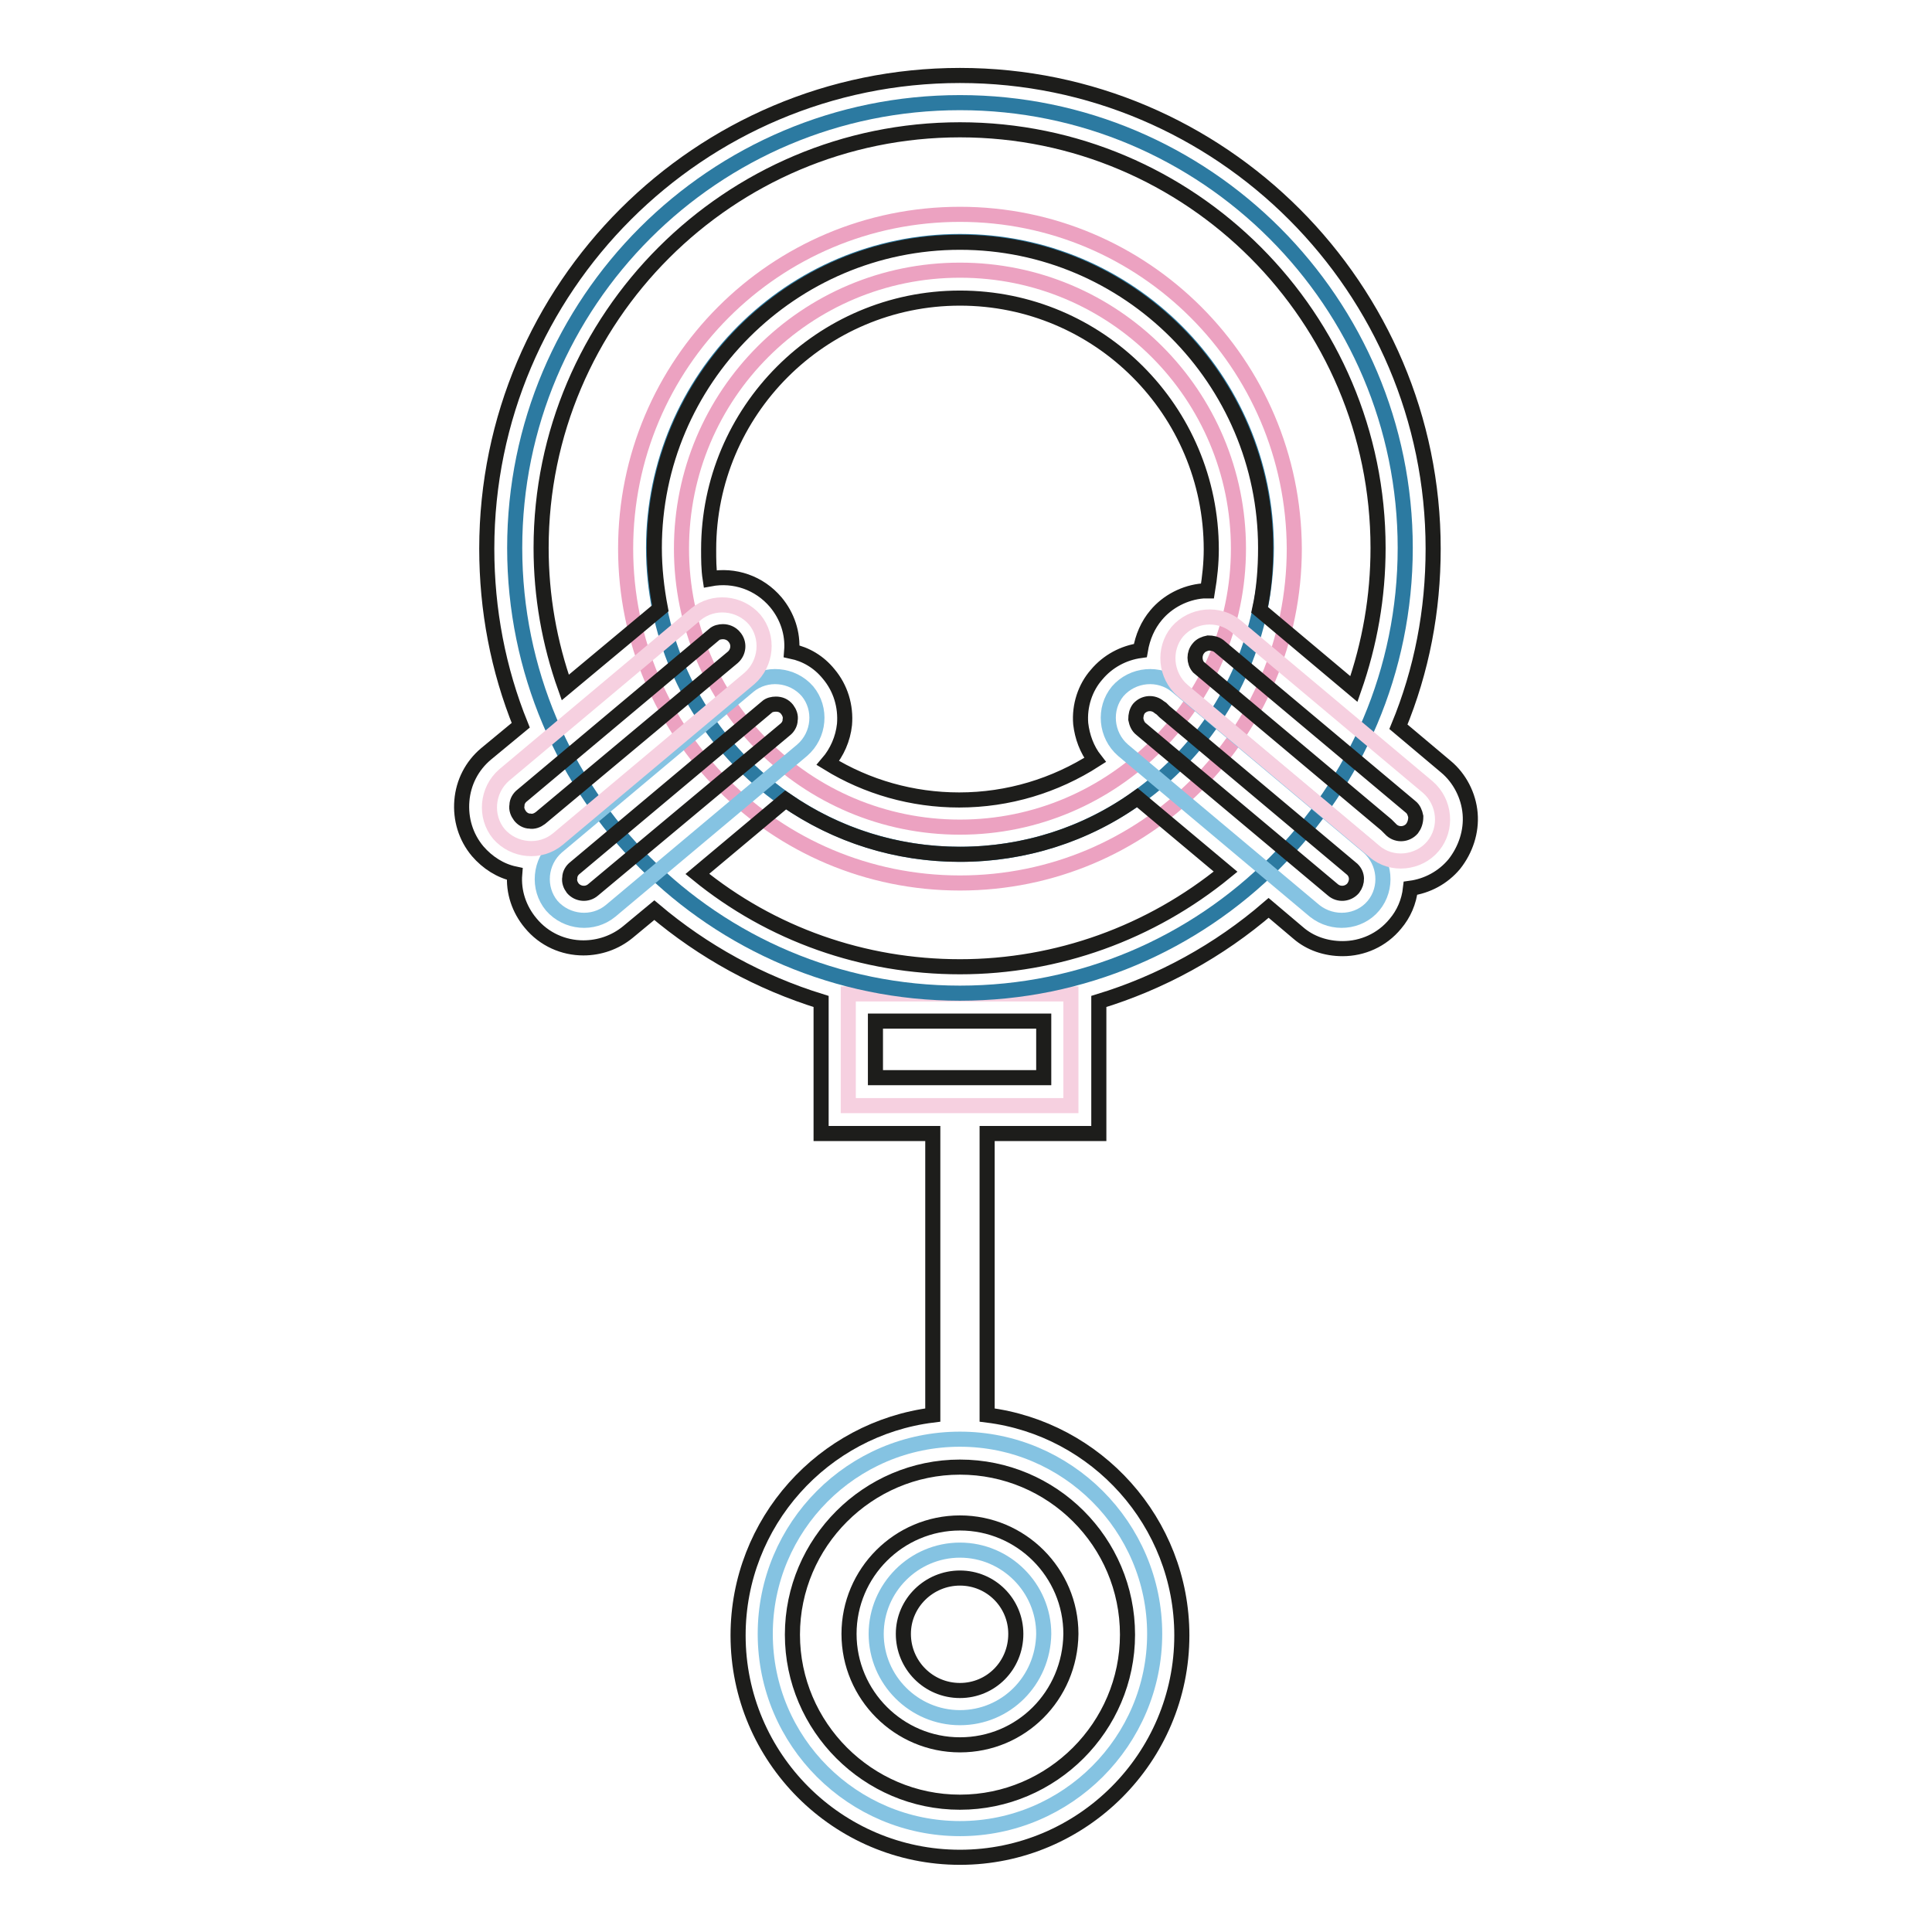 <?xml version="1.0" encoding="utf-8"?>
<!-- Svg Vector Icons : http://www.onlinewebfonts.com/icon -->
<!DOCTYPE svg PUBLIC "-//W3C//DTD SVG 1.1//EN" "http://www.w3.org/Graphics/SVG/1.1/DTD/svg11.dtd">
<svg version="1.1" xmlns="http://www.w3.org/2000/svg" xmlns:xlink="http://www.w3.org/1999/xlink" x="0px" y="0px" viewBox="0 0 256 256" enable-background="new 0 0 256 256" xml:space="preserve">
<g> <path stroke-width="2" fill-opacity="0" stroke="#85c3e2"  d="M127.2,190.7c-14.3,0-25.8,11.6-25.8,25.8c0,14.3,11.6,25.8,25.8,25.8s25.8-11.6,25.8-25.8 C153,202.3,141.4,190.7,127.2,190.7z M127.2,227.6c-6.1,0-11.1-5-11.1-11.1c0-6.1,5-11.1,11.1-11.1c6.1,0,11.1,5,11.1,11.1 C138.2,222.7,133.3,227.6,127.2,227.6L127.2,227.6z"/> <path stroke-width="2" fill-opacity="0" stroke="#f6d0e0"  d="M112.4,131.7h29.5v14.8h-29.5V131.7z"/> <path stroke-width="2" fill-opacity="0" stroke="#2c7aa1"  d="M127.2,13.6c-32.6,0-59,26.4-59,59c0,32.6,26.4,59,59,59c32.6,0,59-26.4,59-59 C186.2,40.1,159.8,13.6,127.2,13.6z M127.2,113.2c-22.4,0-40.6-18.2-40.6-40.6c0-22.4,18.2-40.6,40.6-40.6s40.6,18.2,40.6,40.6 C167.7,95.1,149.6,113.2,127.2,113.2z"/> <path stroke-width="2" fill-opacity="0" stroke="#eca2c1"  d="M127.2,28.4c-24.5,0-44.3,19.8-44.3,44.3c0,24.5,19.8,44.3,44.3,44.3s44.3-19.8,44.3-44.3 C171.4,48.2,151.6,28.4,127.2,28.4z M127.2,109.6c-20.4,0-36.9-16.5-36.9-36.9s16.5-36.9,36.9-36.9s36.9,16.5,36.9,36.9 C164.1,93,147.5,109.6,127.2,109.6z"/> <path stroke-width="2" fill-opacity="0" stroke="#1d1d1b"  d="M127.2,231.2c-8.1,0-14.7-6.6-14.7-14.7c0-8.1,6.6-14.7,14.7-14.7c8.1,0,14.7,6.6,14.7,14.7 C141.8,224.7,135.3,231.2,127.2,231.2z M127.2,209.1c-4.1,0-7.5,3.3-7.5,7.4c0,4.1,3.3,7.5,7.5,7.5c4.1,0,7.4-3.3,7.4-7.5 C134.6,212.4,131.3,209.1,127.2,209.1z"/> <path stroke-width="2" fill-opacity="0" stroke="#85c3e2"  d="M174.2,120.7l-25.4-21.3c-2.3-2-2.6-5.5-0.7-7.8c2-2.3,5.5-2.6,7.8-0.7l25.4,21.3c2.3,2,2.6,5.5,0.7,7.8 C180.1,122.3,176.6,122.6,174.2,120.7z"/> <path stroke-width="2" fill-opacity="0" stroke="#f6d0e0"  d="M182.1,112.8l-25.4-21.3c-2.3-2-2.6-5.5-0.7-7.8c2-2.3,5.5-2.6,7.8-0.7l25.4,21.3c2.3,2,2.6,5.5,0.7,7.8 S184.4,114.8,182.1,112.8z"/> <path stroke-width="2" fill-opacity="0" stroke="#85c3e2"  d="M80.9,120.7l25.4-21.3c2.3-2,2.6-5.5,0.7-7.8c-2-2.3-5.5-2.6-7.8-0.7l-25.4,21.3c-2.3,2-2.6,5.5-0.7,7.8 C75.1,122.3,78.6,122.6,80.9,120.7z"/> <path stroke-width="2" fill-opacity="0" stroke="#f6d0e0"  d="M73.9,111.2l25.4-21.3c2.3-2,2.6-5.5,0.7-7.8c-2-2.3-5.5-2.6-7.8-0.7l-25.4,21.3c-2.3,2-2.6,5.5-0.7,7.8 C68.1,112.8,71.6,113.1,73.9,111.2z"/> <path stroke-width="2" fill-opacity="0" stroke="#1d1d1b"  d="M194.8,107.8c-0.2-2.4-1.4-4.7-3.2-6.2l-6.3-5.3c3.1-7.5,4.6-15.4,4.6-23.6c0-34.5-28.1-62.7-62.7-62.7 c-34.5,0-62.7,28.1-62.7,62.7c0,8.1,1.5,16,4.5,23.4l-4.6,3.8c-1.9,1.6-3,3.8-3.2,6.2c-0.2,2.4,0.5,4.8,2.1,6.7 c1.3,1.5,3,2.6,4.9,3c-0.2,2.4,0.6,4.7,2.1,6.5c1.8,2.2,4.4,3.3,7,3.3c2.1,0,4.2-0.7,5.9-2.1l3.5-2.9c6.5,5.5,14,9.6,22.1,12.1 v17.5h14.8v37.3c-14.5,1.8-25.8,14.2-25.8,29.2c0,16.2,13.2,29.4,29.4,29.4s29.4-13.2,29.4-29.4c0-15-11.3-27.4-25.8-29.2v-37.3 h14.8v-17.5c8.2-2.5,15.9-6.7,22.5-12.4l3.9,3.3c1.6,1.4,3.7,2.1,5.9,2.1c2.6,0,5.2-1.1,7-3.3c1.1-1.3,1.8-2.9,2-4.7 c2.2-0.3,4.3-1.4,5.8-3.2C194.2,112.6,195,110.2,194.8,107.8L194.8,107.8z M127.2,17.2c30.6,0,55.4,24.9,55.4,55.4 c0,6.5-1.1,12.7-3.2,18.7l-12.5-10.5c0.6-2.7,0.8-5.5,0.8-8.2c0-22.3-18.2-40.5-40.5-40.5c-22.3,0-40.5,18.2-40.5,40.5 c0,2.7,0.3,5.4,0.8,8L74.9,91.1c-2.1-5.9-3.2-12.1-3.2-18.5C71.7,42.1,96.6,17.2,127.2,17.2z M143.2,95.9c0.2,1.7,0.8,3.4,1.9,4.8 c-5.3,3.4-11.5,5.3-18,5.3c-6.2,0-12.2-1.7-17.4-4.9c1.2-1.4,2-3.2,2.2-5.1c0.2-2.4-0.5-4.8-2.1-6.7c-1.3-1.6-3-2.6-4.9-3 c0.2-2.4-0.6-4.7-2.1-6.5c-2.2-2.6-5.5-3.7-8.7-3.1c-0.2-1.3-0.2-2.6-0.2-3.9c0-18.3,14.9-33.3,33.3-33.3s33.3,14.9,33.3,33.3 c0,1.8-0.2,3.7-0.5,5.5c-0.2,0-0.4,0-0.6,0c-2.4,0.2-4.7,1.4-6.2,3.2c-1.1,1.3-1.8,2.9-2.1,4.7c-2.2,0.3-4.3,1.4-5.8,3.2 C143.8,91.1,143,93.5,143.2,95.9L143.2,95.9z M71.6,108.4c-0.4,0.3-0.9,0.5-1.4,0.4c-0.5,0-1-0.3-1.3-0.7c-0.3-0.4-0.5-0.9-0.4-1.4 c0-0.5,0.3-1,0.7-1.3l25.4-21.3c0.3-0.3,0.8-0.4,1.2-0.4c0.5,0,1.1,0.2,1.5,0.7c0.7,0.8,0.6,2-0.2,2.7L71.6,108.4z M78.6,117.9 c-0.8,0.7-2,0.6-2.7-0.2c-0.3-0.4-0.5-0.9-0.4-1.4c0-0.5,0.3-1,0.7-1.3l25.4-21.3c0.3-0.3,0.8-0.4,1.2-0.4c0.6,0,1.1,0.2,1.5,0.7 c0.3,0.4,0.5,0.9,0.4,1.4c0,0.5-0.3,1-0.7,1.3L78.6,117.9z M149.4,216.6c0,12.2-10,22.2-22.2,22.2c-12.2,0-22.2-10-22.2-22.2 c0-12.2,10-22.2,22.2-22.2S149.4,204.3,149.4,216.6z M138.3,142.8H116v-7.5h22.3V142.8z M127.2,128.1c-12.8,0-25-4.3-34.8-12.3 l11.7-9.8c6.8,4.7,14.7,7.2,23.1,7.2c8.5,0,16.7-2.6,23.5-7.5l11.7,9.8C152.5,123.6,140.1,128.1,127.2,128.1z M179.3,117.7 c-0.7,0.8-1.9,0.9-2.7,0.2l-25.4-21.3c-0.4-0.3-0.6-0.8-0.7-1.3c0-0.5,0.1-1,0.4-1.4c0.7-0.8,1.9-0.9,2.7-0.2l0.3,0.2 c0.1,0.1,0.3,0.3,0.4,0.4l24.9,20.9C179.9,115.9,179.9,116.9,179.3,117.7z M187.1,109.8c-0.7,0.8-1.9,0.9-2.7,0.2l-0.3-0.3 c-0.1-0.1-0.3-0.3-0.4-0.4l-24.9-20.9c-0.6-0.7-0.6-1.8,0-2.5c0.3-0.4,0.8-0.6,1.3-0.7c0.5,0,1,0.1,1.4,0.4l25.4,21.3 c0.4,0.3,0.6,0.8,0.7,1.3C187.6,108.9,187.4,109.4,187.1,109.8z"/></g>
</svg>